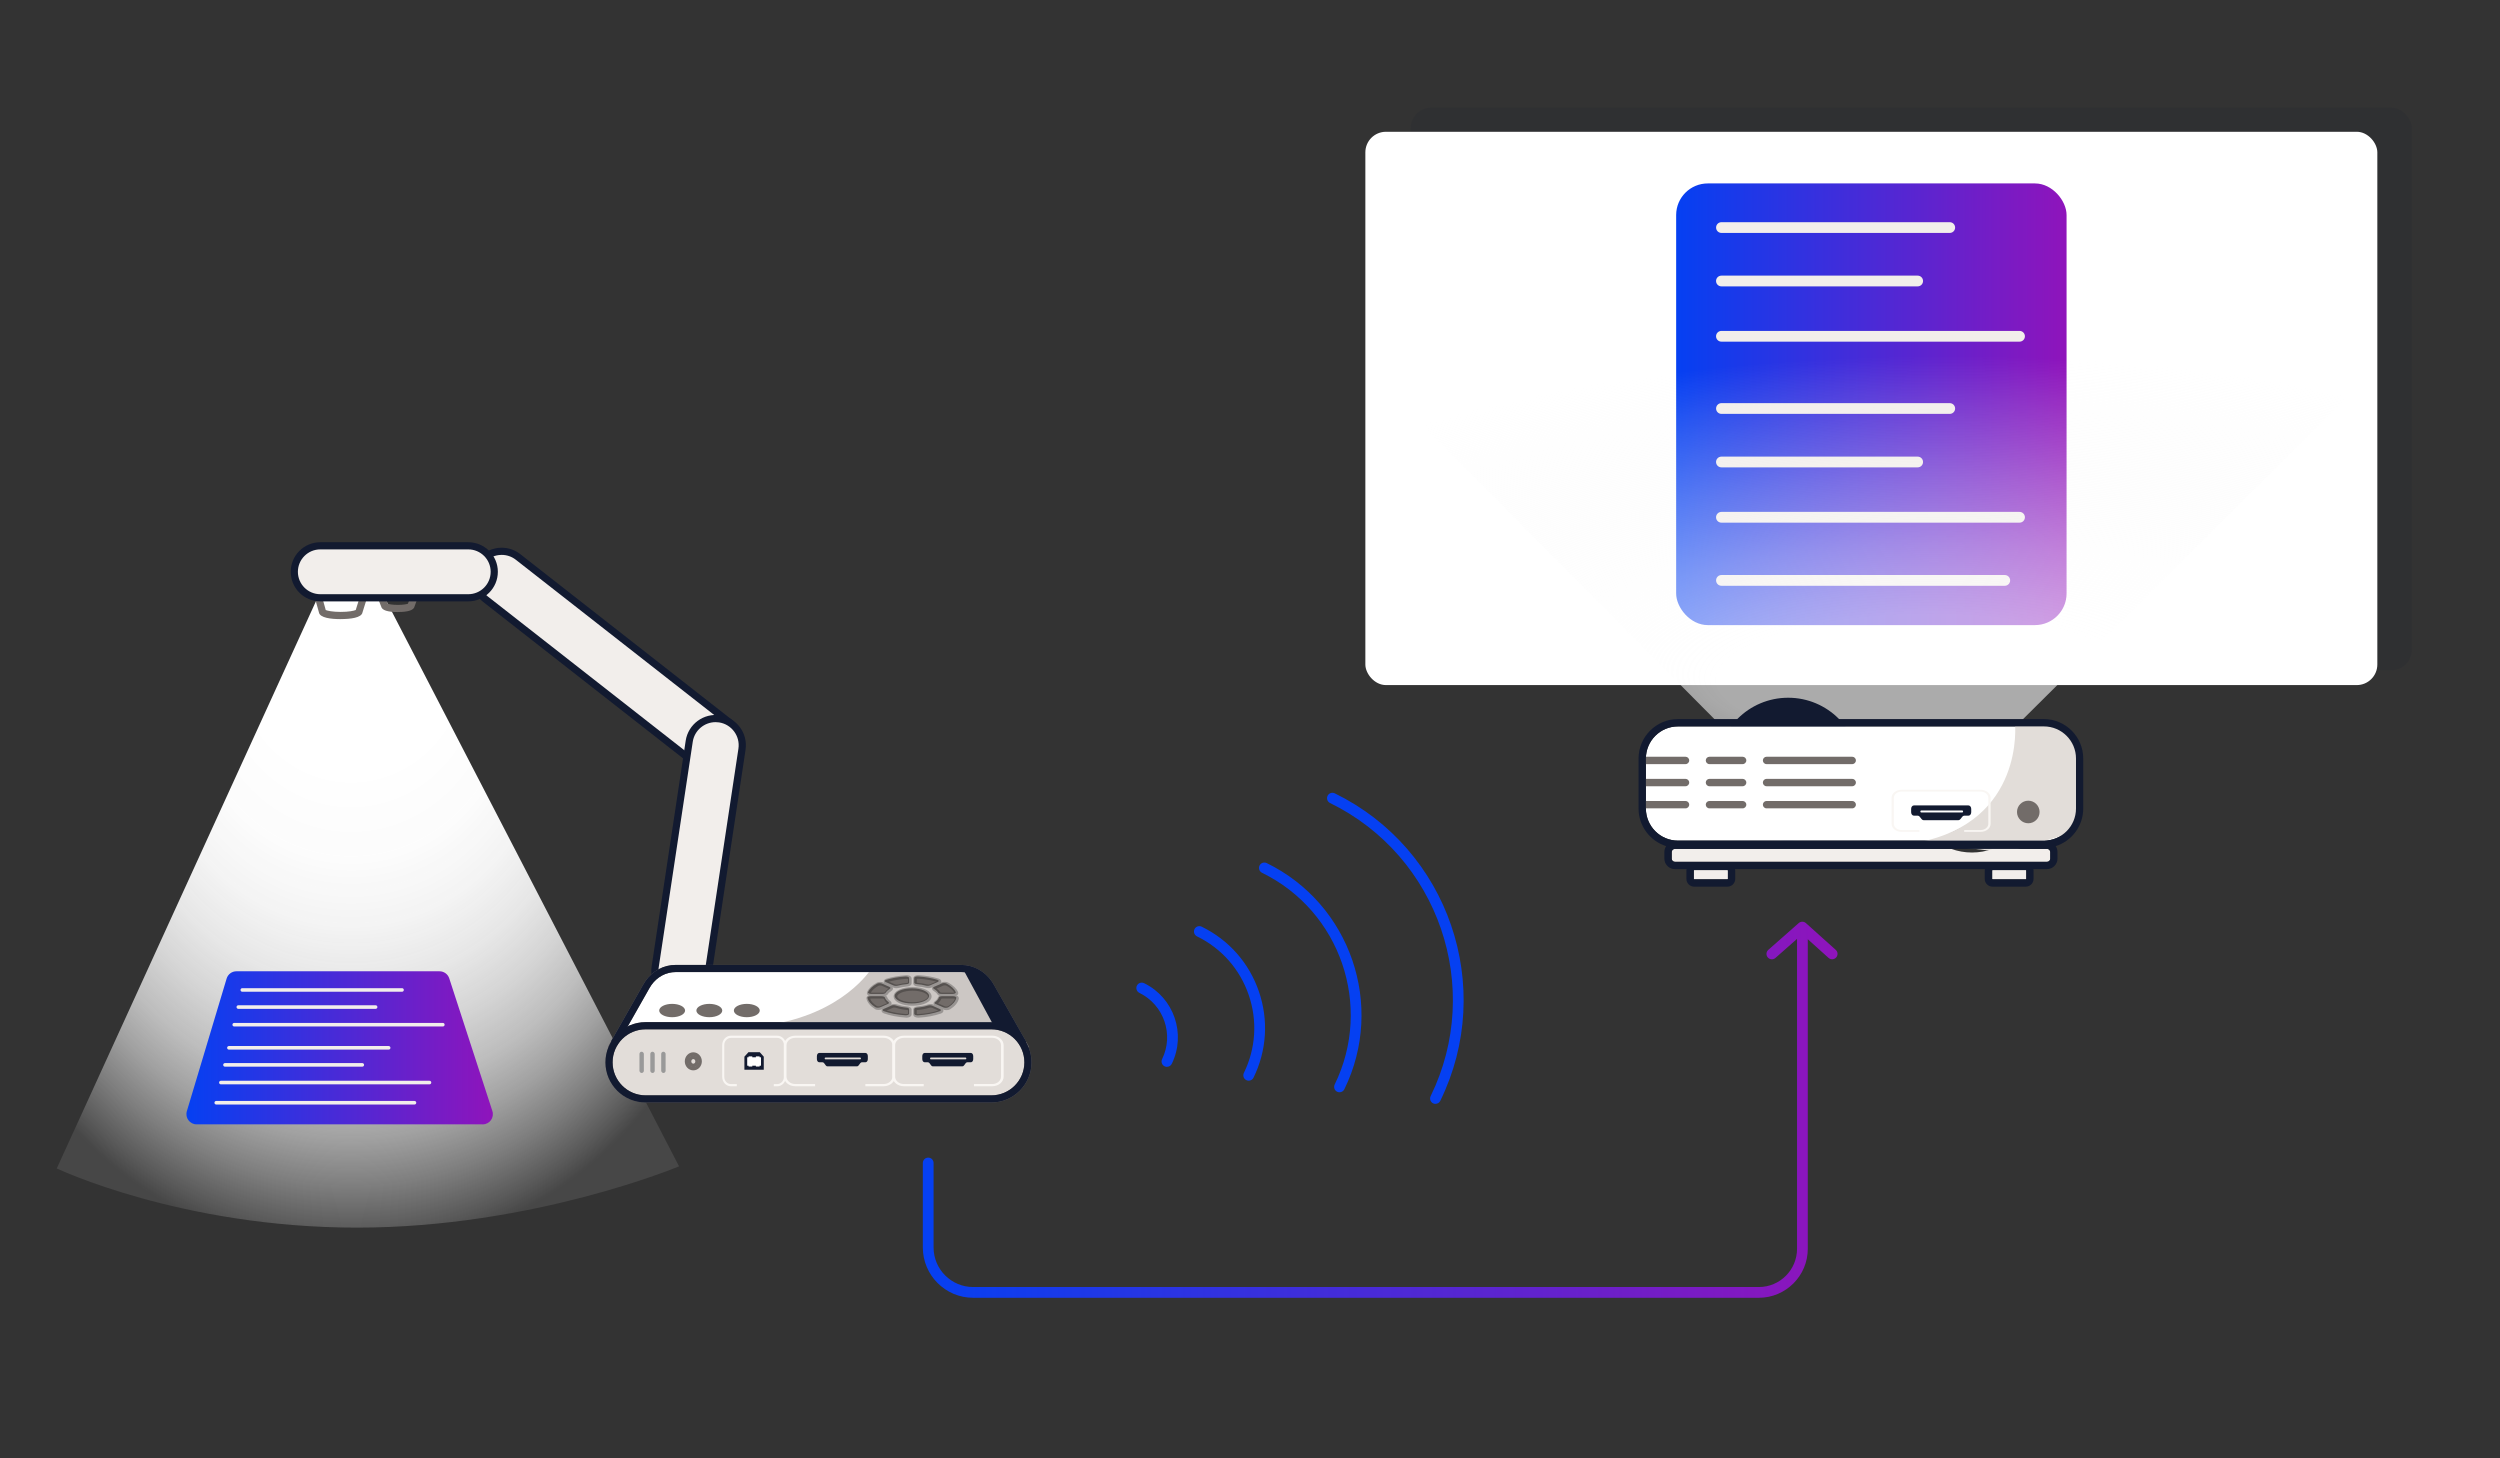 <?xml version="1.0" encoding="UTF-8"?>
<svg id="USB_verbindung_mit_Computer" data-name="USB verbindung mit Computer" xmlns="http://www.w3.org/2000/svg" xmlns:xlink="http://www.w3.org/1999/xlink" viewBox="0 0 697.4 406.81">
  <rect x="0" y="0" width="697.4" height="406.81" fill="#333333" stroke="none"/>
  <defs>
    <style>
      .cls-1 {
        fill: url(#Neues_Verlaufsfeld_2-2);
      }

      .cls-1, .cls-2, .cls-3, .cls-4, .cls-5, .cls-6, .cls-7, .cls-8, .cls-9, .cls-10, .cls-11, .cls-12, .cls-13, .cls-14, .cls-15, .cls-16, .cls-17 {
        stroke-width: 0px;
      }

      .cls-2 {
        fill: url(#Unbenannter_Verlauf_22-2);
        opacity: .59;
      }

      .cls-3 {
        opacity: .1;
      }

      .cls-3, .cls-12 {
        fill: #121a30;
      }

      .cls-4 {
        fill: url(#Neues_Verlaufsfeld_1);
      }

      .cls-5 {
        fill: url(#Neues_Verlaufsfeld_2);
      }

      .cls-18 {
        opacity: .25;
      }

      .cls-6 {
        fill: url(#Unbenannter_Verlauf_22);
      }

      .cls-7 {
        fill: url(#Unbenannter_Verlauf_19);
      }

      .cls-9 {
        fill: #f2eeeb;
      }

      .cls-10 {
        fill: #f9f6f3;
      }

      .cls-11 {
        fill: #726c69;
      }

      .cls-13 {
        fill: #ccc7c4;
      }

      .cls-14 {
        fill: #e2ddd9;
      }

      .cls-15 {
        fill: #999;
      }

      .cls-16 {
        fill: #fff;
      }

      .cls-17 {
        fill: #0540f2;
      }
    </style>
    <linearGradient id="Neues_Verlaufsfeld_2" data-name="Neues Verlaufsfeld 2" x1="467.58" y1="112.78" x2="576.49" y2="112.78" gradientUnits="userSpaceOnUse">
      <stop offset="0" stop-color="#0540f2"/>
      <stop offset="1" stop-color="#8f14bb"/>
    </linearGradient>
    <radialGradient id="Unbenannter_Verlauf_22" data-name="Unbenannter Verlauf 22" cx="-1410.11" cy="-25470.99" fx="-1410.11" fy="-25594.86" r="198.55" gradientTransform="translate(-759.37 -873.31) rotate(179.93) scale(.9 .04)" gradientUnits="userSpaceOnUse">
      <stop offset=".28" stop-color="#fff"/>
      <stop offset=".35" stop-color="#fefefe" stop-opacity=".94"/>
      <stop offset=".48" stop-color="#fdfdfd" stop-opacity=".79"/>
      <stop offset=".66" stop-color="#fafafa" stop-opacity=".54"/>
      <stop offset=".88" stop-color="#f7f7f7" stop-opacity=".2"/>
      <stop offset="1" stop-color="#f6f6f6" stop-opacity="0"/>
    </radialGradient>
    <radialGradient id="Unbenannter_Verlauf_22-2" data-name="Unbenannter Verlauf 22" cx="-1254.31" cy="-4255.21" fx="-1254.31" fy="-4369.05" r="182.48" gradientTransform="translate(-862.76 -1267.18) rotate(179.25) scale(1.1 .34)" xlink:href="#Unbenannter_Verlauf_22"/>
    <linearGradient id="Neues_Verlaufsfeld_1" data-name="Neues Verlaufsfeld 1" x1="257.42" y1="309.57" x2="512.59" y2="309.57" gradientUnits="userSpaceOnUse">
      <stop offset="0" stop-color="#0540f2"/>
      <stop offset="1" stop-color="#8f14bb"/>
    </linearGradient>
    <radialGradient id="Unbenannter_Verlauf_19" data-name="Unbenannter Verlauf 19" cx="565.67" cy="772.46" fx="565.67" fy="663.51" r="174.65" gradientTransform="translate(-252.77 -275.42) scale(.62 .66)" gradientUnits="userSpaceOnUse">
      <stop offset=".28" stop-color="#fff"/>
      <stop offset=".41" stop-color="#fefefe" stop-opacity=".99"/>
      <stop offset=".51" stop-color="#fefefe" stop-opacity=".95"/>
      <stop offset=".6" stop-color="#fdfdfd" stop-opacity=".89"/>
      <stop offset=".68" stop-color="#fdfdfd" stop-opacity=".8"/>
      <stop offset=".76" stop-color="#fbfbfb" stop-opacity=".69"/>
      <stop offset=".83" stop-color="#fafafa" stop-opacity=".55"/>
      <stop offset=".9" stop-color="#f8f8f8" stop-opacity=".38"/>
      <stop offset=".97" stop-color="#f6f6f6" stop-opacity=".19"/>
      <stop offset="1" stop-color="#f6f6f6" stop-opacity=".1"/>
    </radialGradient>
    <linearGradient id="Neues_Verlaufsfeld_2-2" data-name="Neues Verlaufsfeld 2" x1="52" y1="292.3" x2="137.49" y2="292.3" xlink:href="#Neues_Verlaufsfeld_2"/>
  </defs>
  <g id="Leinwand">
    <g id="leinwand">
      <rect class="cls-3" x="393.52" y="30.03" width="279.28" height="156.95" rx="5.74" ry="5.74"/>
      <rect class="cls-16" x="380.88" y="36.76" width="282.3" height="154.35" rx="5.74" ry="5.74"/>
    </g>
    <g id="dokument">
      <rect class="cls-5" x="467.58" y="51.17" width="108.91" height="123.21" rx="8.82" ry="8.82"/>
      <g>
        <path class="cls-9" d="m543.9,64.98h-63.68c-.83,0-1.5-.67-1.5-1.5s.67-1.5,1.5-1.5h63.68c.83,0,1.5.67,1.5,1.5s-.67,1.5-1.5,1.5Z"/>
        <path class="cls-9" d="m534.95,79.89h-54.74c-.83,0-1.5-.67-1.5-1.5s.67-1.5,1.5-1.5h54.74c.83,0,1.5.67,1.5,1.5s-.67,1.5-1.5,1.5Z"/>
        <path class="cls-9" d="m563.37,95.31h-83.16c-.83,0-1.5-.67-1.5-1.5s.67-1.5,1.5-1.5h83.16c.83,0,1.5.67,1.5,1.5s-.67,1.5-1.5,1.5Z"/>
        <path class="cls-9" d="m543.9,115.46h-63.68c-.83,0-1.5-.67-1.5-1.5s.67-1.5,1.5-1.5h63.68c.83,0,1.5.67,1.5,1.5s-.67,1.5-1.5,1.5Z"/>
        <path class="cls-9" d="m534.95,130.38h-54.74c-.83,0-1.5-.67-1.5-1.5s.67-1.5,1.5-1.5h54.74c.83,0,1.5.67,1.5,1.5s-.67,1.5-1.5,1.5Z"/>
        <path class="cls-9" d="m563.37,145.8h-83.16c-.83,0-1.5-.67-1.5-1.5s.67-1.5,1.5-1.5h83.16c.83,0,1.5.67,1.5,1.5s-.67,1.5-1.5,1.5Z"/>
        <path class="cls-9" d="m559.25,163.41h-79.03c-.83,0-1.5-.67-1.5-1.5s.67-1.5,1.5-1.5h79.03c.83,0,1.5.67,1.5,1.5s-.67,1.5-1.5,1.5Z"/>
      </g>
    </g>
  </g>
  <g id="beamer">
    <g id="licht">
      <path id="licht-2" data-name="licht" class="cls-6" d="m529.29,200.69l-58.72.03-113.25-11.25s66.98-1.31,147.54-1.4c81.46-.1,137.58,1.02,137.58,1.02l-113.15,11.59Z"/>
      <path id="licht-3" data-name="licht" class="cls-2" d="m564,200.95l-85.51-.11-96.05-96.72s38.26-4.42,136.59-5.7c99.43-1.3,142.47,5.7,142.47,5.7l-97.5,96.83Z"/>
    </g>
    <g id="beamer-2" data-name="beamer">
      <circle class="cls-12" cx="498.83" cy="214.55" r="19.91"/>
      <g>
        <path class="cls-16" d="m567.05,220.87c0,5.58-2.71,10.53-6.88,13.63h10c4.93,0,8.95-4.01,8.95-8.95v-13.96c0-4.93-4.01-8.95-8.95-8.95h-102.08c-4.93,0-8.95,4.01-8.95,8.95v13.96c0,4.93,4.01,8.95,8.95,8.95h71.94"/>
        <path class="cls-14" d="m562.11,201.86s2.77,27.26-26.91,33.12l24.29,2.84,18.77-5.61,1.58-3.36.57-5.59-.26-12.37-.7-3.16-1.92-3.57s-3.3-2.54-3.47-2.41-11.94.13-11.94.13v-.02Z"/>
        <path class="cls-9" d="m565.14,242.71h-9.3s-.11.05-.11.11v2.36s.05.11.11.11h9.3s.11-.05.11-.11v-2.36s-.05-.11-.11-.11Z"/>
        <path class="cls-9" d="m481.91,242.71h-9.3s-.11.05-.11.11v2.36s.05.11.11.11h9.3s.11-.05.11-.11v-2.36s-.05-.11-.11-.11Z"/>
        <path class="cls-9" d="m544.31,236.8h-77.08c-.49,0-.89.4-.89.89v1.83c0,.49.4.89.89.89h103.82c.49,0,.89-.4.89-.89v-1.83c0-.49-.4-.89-.89-.89h-15.16c-1.81.66-3.76,1.02-5.79,1.02s-3.98-.36-5.79-1.02Z"/>
        <g>
          <path class="cls-11" d="m470.19,213.16h-11.81c-.57,0-1.03-.46-1.03-1.03s.46-1.03,1.03-1.03h11.81c.57,0,1.03.46,1.03,1.03s-.46,1.03-1.03,1.03Z"/>
          <path class="cls-11" d="m486.12,213.16h-9.25c-.57,0-1.03-.46-1.03-1.03s.46-1.03,1.03-1.03h9.25c.57,0,1.03.46,1.03,1.03s-.46,1.03-1.03,1.03Z"/>
          <path class="cls-11" d="m516.69,213.16h-23.89c-.57,0-1.03-.46-1.03-1.03s.46-1.03,1.03-1.03h23.89c.57,0,1.03.46,1.03,1.03s-.46,1.03-1.03,1.03Z"/>
          <path class="cls-11" d="m470.19,219.33h-11.81c-.57,0-1.03-.46-1.03-1.03s.46-1.03,1.03-1.03h11.81c.57,0,1.03.46,1.03,1.03s-.46,1.03-1.03,1.03Z"/>
          <path class="cls-11" d="m486.12,219.33h-9.25c-.57,0-1.03-.46-1.03-1.03s.46-1.03,1.03-1.03h9.25c.57,0,1.03.46,1.03,1.03s-.46,1.03-1.03,1.03Z"/>
          <path class="cls-11" d="m516.69,219.33h-23.89c-.57,0-1.03-.46-1.03-1.03s.46-1.03,1.03-1.03h23.89c.57,0,1.03.46,1.03,1.03s-.46,1.03-1.03,1.03Z"/>
          <path class="cls-11" d="m470.19,225.5h-11.81c-.57,0-1.03-.46-1.03-1.03s.46-1.03,1.03-1.03h11.81c.57,0,1.03.46,1.03,1.03s-.46,1.03-1.03,1.03Z"/>
          <path class="cls-11" d="m486.12,225.5h-9.25c-.57,0-1.03-.46-1.03-1.03s.46-1.03,1.03-1.03h9.25c.57,0,1.03.46,1.03,1.03s-.46,1.03-1.03,1.03Z"/>
          <path class="cls-11" d="m516.69,225.5h-23.89c-.57,0-1.03-.46-1.03-1.03s.46-1.03,1.03-1.03h23.89c.57,0,1.03.46,1.03,1.03s-.46,1.03-1.03,1.03Z"/>
        </g>
        <path class="cls-12" d="m570.17,200.59h-102.08c-6.06,0-11,4.93-11,11v13.96c0,4.91,3.24,9.08,7.7,10.49-.32.47-.5,1.03-.5,1.64v1.83c0,1.62,1.32,2.94,2.94,2.94h3.25c-.02.12-.04.24-.04.37v2.36c0,1.19.97,2.16,2.16,2.16h9.3c1.19,0,2.16-.97,2.16-2.16v-2.36c0-.13-.02-.25-.04-.37h69.68c-.02.12-.04.24-.04.37v2.36c0,1.19.97,2.16,2.16,2.16h9.3c1.19,0,2.16-.97,2.16-2.16v-2.36c0-.13-.02-.25-.04-.37h3.78c1.62,0,2.94-1.32,2.94-2.94v-1.83c0-.61-.19-1.17-.5-1.64,4.45-1.41,7.68-5.58,7.68-10.49v-13.96c0-6.06-4.93-11-11-11Zm-88.15,44.59c0,.06-.11.11-.11.11h-9.3c-.06,0-.11-.11-.11-.11v-2.36c0-.06.11-.11.11-.11h9.3c.06,0,.11.11.11.11v2.36Zm83.23,0c0,.06-.11.11-.11.11h-9.3c-.06,0-.11-.11-.11-.11v-2.36c0-.06.11-.11.11-.11h9.3c.06,0,.11.11.11.11v2.36Zm6.69-5.65c0,.49-.4.89-.89.89h-103.82c-.49,0-.89-.4-.89-.89v-1.83c0-.49.4-.89.89-.89h103.82c.49,0,.89.4.89.89v1.83Zm7.18-13.98c0,4.93-4.01,8.95-8.95,8.95h-102.08c-4.93,0-8.95-4.01-8.95-8.95v-13.96c0-4.93,4.01-8.95,8.95-8.95h102.08c4.93,0,8.95,4.01,8.95,8.95v13.96Z"/>
      </g>
      <circle class="cls-11" cx="565.81" cy="226.51" r="3.15"/>
      <path class="cls-12" d="m549.13,224.68h-15.23c-.43,0-.77.43-.77.97v.92c0,.53.34.97.77.97h1.08c.21,0,.4.1.54.29l.54.68c.14.18.34.29.54.29h9.72c.21,0,.4-.1.54-.29l.54-.68c.14-.18.34-.29.54-.29h1.18c.43,0,.77-.43.77-.97v-.92c0-.53-.34-.97-.77-.97Zm-1.51,1.74c0,.13-.1.23-.23.23h-11.45c-.13,0-.23-.11-.23-.23v-.1c0-.13.1-.23.23-.23h11.45c.13,0,.23.1.23.23v.1Z"/>
      <path class="cls-10" d="m552.48,220.31h-21.99c-1.56,0-2.82,1.01-2.82,2.24v7.27c0,1.24,1.27,2.24,2.82,2.24h4.94v-.51h-4.94c-1.2,0-2.18-.78-2.18-1.73v-7.27c0-.96.98-1.73,2.18-1.73h21.99c1.2,0,2.18.78,2.18,1.73v7.27c0,.96-.98,1.73-2.18,1.73h-4.55v.51h4.55c1.56,0,2.82-1.01,2.82-2.24v-7.27c0-1.24-1.27-2.24-2.82-2.24Z"/>
    </g>
  </g>
  <g id="pfeil_rechts" data-name="pfeil rechts">
    <path class="cls-4" d="m490.64,362.03h-219.17c-7.74,0-14.04-6.3-14.04-14.04v-23.56c0-.83.67-1.5,1.5-1.5s1.5.67,1.5,1.5v23.56c0,6.09,4.95,11.04,11.04,11.04h219.17c5.88,0,10.66-4.78,10.66-10.66v-86.46l-6.03,5.32c-.62.55-1.57.49-2.12-.13-.55-.62-.49-1.57.13-2.12l8.49-7.48c.57-.5,1.43-.5,2,0l8.33,7.48c.62.55.67,1.5.11,2.12-.55.61-1.5.67-2.12.11l-5.79-5.2v86.36c0,7.53-6.13,13.66-13.66,13.66Z"/>
  </g>
  <g id="Visualizer">
    <g>
      <path class="cls-7" d="m88.58,166.77h18.74l82.11,158.59s-40.78,17.1-89.83,17.1-83.77-16.51-83.77-16.51l72.74-159.18Z"/>
      <g>
        <rect class="cls-9" x="161.95" y="139.43" width="14.88" height="89.7" rx="7.44" ry="7.44" transform="translate(-80.13 204.11) rotate(-51.95)"/>
        <path class="cls-12" d="m198.85,215.78c-1.82,0-3.65-.58-5.19-1.79l-58.92-46.11c-1.78-1.39-2.9-3.39-3.18-5.62-.27-2.24.34-4.45,1.73-6.23,1.39-1.78,3.39-2.9,5.62-3.18,2.24-.27,4.45.34,6.23,1.73l58.92,46.11c1.78,1.39,2.9,3.39,3.18,5.63.27,2.24-.34,4.45-1.73,6.23h0c-1.66,2.12-4.15,3.24-6.66,3.24Zm-58.9-60.99c-.26,0-.53.02-.79.05-1.71.21-3.23,1.07-4.29,2.42-1.06,1.36-1.53,3.04-1.32,4.75s1.07,3.23,2.42,4.29l58.92,46.11c2.8,2.19,6.85,1.69,9.04-1.1h0c1.06-1.36,1.53-3.04,1.32-4.75s-1.07-3.23-2.42-4.29l-58.92-46.11c-1.14-.9-2.53-1.37-3.96-1.37Z"/>
      </g>
      <g>
        <rect class="cls-9" x="187.44" y="200.09" width="14.88" height="78.56" rx="7.44" ry="7.44" transform="translate(37.9 -26.4) rotate(8.58)"/>
        <path class="cls-12" d="m190.13,279.29c-.42,0-.84-.03-1.27-.09-2.23-.34-4.2-1.52-5.53-3.34-1.34-1.82-1.89-4.04-1.55-6.27l9.5-62.96c.7-4.6,5-7.78,9.61-7.09,4.6.7,7.78,5,7.09,9.61l-9.5,62.96c-.63,4.18-4.24,7.18-8.34,7.18Zm9.49-77.84c-3.13,0-5.89,2.29-6.37,5.48l-9.5,62.96c-.26,1.7.16,3.4,1.19,4.79s2.52,2.29,4.22,2.54c3.52.54,6.8-1.9,7.33-5.41l9.5-62.96c.53-3.51-1.9-6.8-5.41-7.33-.32-.05-.65-.07-.96-.07Z"/>
      </g>
      <g>
        <path class="cls-16" d="m171.31,291l8.95-15.78v-.02c.2-.34.4-.66.62-.97,1.74-2.46,4.5-4.05,7.61-4.05h79.66c3.19,0,6.01,1.67,7.74,4.24.16.23.3.47.44.71v.02s9.1,16,9.1,16l-114.13-.14Z"/>
        <path class="cls-11" d="m287.16,292.14l-117.56-.14,9.79-17.27c.21-.38.43-.74.67-1.08,2.01-2.84,5.09-4.47,8.43-4.47h79.66c3.39,0,6.59,1.75,8.57,4.68.17.25.33.51.48.78l9.95,17.51Zm-114.13-2.14l110.69.13-8.24-14.5c-.14-.24-.27-.46-.41-.66-1.61-2.38-4.19-3.8-6.91-3.8h-79.66c-2.69,0-5.16,1.32-6.8,3.63-.2.28-.38.57-.55.88l-8.12,14.32Z"/>
      </g>
      <g>
        <rect class="cls-14" x="169.89" y="286.14" width="116.87" height="20.42" rx="10.21" ry="10.21"/>
        <path class="cls-11" d="m276.55,307.56h-96.45c-6.18,0-11.21-5.03-11.21-11.21s5.03-11.21,11.21-11.21h96.45c6.18,0,11.21,5.03,11.21,11.21s-5.03,11.21-11.21,11.21Zm-96.45-20.42c-5.08,0-9.21,4.13-9.21,9.21s4.13,9.21,9.21,9.21h96.45c5.08,0,9.21-4.13,9.21-9.21s-4.13-9.21-9.21-9.21h-96.45Z"/>
      </g>
      <path class="cls-13" d="m213.73,286h63.63s-8.33-15.84-8.33-15.84l-25.94.03s-7.83,12.85-29.37,15.81Z"/>
      <path class="cls-12" d="m284.57,291.63l-9.09-16c-.14-.24-.27-.46-.41-.66-1.61-2.38-4.19-3.8-6.91-3.8h-79.66c-2.69,0-5.16,1.32-6.8,3.63-.2.28-.38.57-.55.88l-8.96,15.81-1.74-.99,8.95-15.78c.21-.38.43-.74.67-1.08,2.01-2.84,5.09-4.47,8.43-4.47h79.66c3.39,0,6.59,1.75,8.57,4.68.17.25.33.51.48.78l9.1,16.01-1.74.99Z"/>
      <path class="cls-12" d="m269.26,270.31s4.16.52,6.13,3.6c1.97,3.08,8.55,14.82,8.55,14.82,0,0-3.35-2.88-6.72-2.58l-8.64-15.95.68.12Z"/>
      <path class="cls-12" d="m241.44,293.73h-12.91c-.36,0-.65.39-.65.88v.84c0,.49.29.88.65.88h.91c.17,0,.34.09.46.26l.46.62c.12.17.29.26.46.26h8.24c.17,0,.34-.09.46-.26l.46-.62c.12-.17.29-.26.46-.26h1c.36,0,.65-.39.65-.88v-.84c0-.49-.29-.88-.65-.88Zm-1.28,1.58c0,.12-.09.21-.2.21h-9.7c-.11,0-.2-.1-.2-.21v-.09c0-.12.09-.21.2-.21h9.7c.11,0,.2.1.2.21v.09Z"/>
      <path class="cls-12" d="m270.84,293.73h-12.91c-.36,0-.65.39-.65.88v.84c0,.49.29.88.65.88h.91c.17,0,.34.09.46.26l.46.62c.12.17.29.26.46.26h8.24c.17,0,.34-.09.46-.26l.46-.62c.12-.17.29-.26.46-.26h1c.36,0,.65-.39.65-.88v-.84c0-.49-.29-.88-.65-.88Zm-1.28,1.58c0,.12-.09.21-.2.21h-9.7c-.11,0-.2-.1-.2-.21v-.09c0-.12.09-.21.2-.21h9.7c.11,0,.2.1.2.21v.09Z"/>
      <path class="cls-12" d="m276.55,307.56h-96.45c-6.18,0-11.21-5.03-11.21-11.21s5.03-11.21,11.21-11.21h96.45c6.18,0,11.21,5.03,11.21,11.21s-5.03,11.21-11.21,11.21Zm-96.45-20.42c-5.08,0-9.21,4.13-9.21,9.21s4.13,9.21,9.21,9.21h96.45c5.08,0,9.21-4.13,9.21-9.21s-4.13-9.21-9.21-9.21h-96.45Z"/>
      <rect class="cls-15" x="178.38" y="293.39" width="1.23" height="5.93" rx=".62" ry=".62"/>
      <rect class="cls-15" x="181.41" y="293.39" width="1.23" height="5.93" rx=".62" ry=".62"/>
      <rect class="cls-15" x="184.45" y="293.39" width="1.23" height="5.93" rx=".62" ry=".62"/>
      <path class="cls-10" d="m246.51,288.91h-24.67c-1.75,0-3.17,1.21-3.17,2.69v8.73c0,1.49,1.43,2.69,3.17,2.69h5.54v-.62h-5.54c-1.35,0-2.44-.93-2.44-2.08v-8.73c0-1.15,1.09-2.08,2.44-2.08h24.67c1.35,0,2.44.93,2.44,2.08v8.73c0,1.15-1.09,2.08-2.44,2.08h-5.11v.62h5.11c1.75,0,3.17-1.21,3.17-2.69v-8.73c0-1.49-1.43-2.69-3.17-2.69Z"/>
      <path class="cls-10" d="m276.81,288.91h-24.67c-1.75,0-3.17,1.21-3.17,2.69v8.73c0,1.49,1.43,2.69,3.17,2.69h5.54v-.62h-5.54c-1.35,0-2.44-.93-2.44-2.08v-8.73c0-1.15,1.09-2.08,2.44-2.08h24.67c1.35,0,2.44.93,2.44,2.08v8.73c0,1.15-1.09,2.08-2.44,2.08h-5.11v.62h5.11c1.75,0,3.17-1.21,3.17-2.69v-8.73c0-1.49-1.43-2.69-3.17-2.69Z"/>
      <path class="cls-10" d="m216.82,288.91h-12.92c-1.34,0-2.43,1.17-2.43,2.6v8.92c0,1.43,1.09,2.6,2.43,2.6h1.64v-.62h-1.64c-1.02,0-1.85-.89-1.85-1.98v-8.92c0-1.09.83-1.98,1.85-1.98h12.92c1.02,0,1.85.89,1.85,1.98v8.92c0,1.09-.83,1.98-1.85,1.98h-.96v.62h.96c1.34,0,2.43-1.17,2.43-2.6v-8.92c0-1.43-1.09-2.6-2.43-2.6Z"/>
      <g>
        <path class="cls-11" d="m193.41,298.59c-1.32,0-2.38-1.13-2.38-2.52s1.07-2.52,2.38-2.52,2.38,1.13,2.38,2.52-1.07,2.52-2.38,2.52Zm0-4.03c-.76,0-1.38.68-1.38,1.52s.62,1.52,1.38,1.52,1.38-.68,1.38-1.52-.62-1.52-1.38-1.52Z"/>
        <path class="cls-11" d="m193.41,297.72c-.86,0-1.57-.74-1.57-1.64s.7-1.64,1.57-1.64,1.56.74,1.56,1.64-.7,1.64-1.56,1.64Zm0-2.28c-.31,0-.57.29-.57.64s.25.64.57.64.56-.29.56-.64-.25-.64-.56-.64Z"/>
      </g>
      <g>
        <g>
          <g>
            <path class="cls-11" d="m253.6,274.14v-1.33c0-.25-.5-.44-1.05-.41-1.97.13-3.78.46-5.33.94-.47.15-.52.44-.11.62l2.16.95c.31.13.78.16,1.15.06.74-.2,1.57-.35,2.45-.43.43-.04.75-.2.75-.4Z"/>
            <path class="cls-11" d="m245.93,277.9h-3.01c-.55,0-.98.21-.93.45.21.96.98,1.84,2.16,2.59.33.21,1.01.23,1.41.05l2.16-.95c.3-.13.35-.34.13-.5-.52-.38-.87-.81-1.01-1.27-.06-.2-.45-.36-.92-.36Z"/>
            <path class="cls-11" d="m248.15,275.32l-2.13-.94c-.39-.17-1.03-.16-1.38.03-1.23.68-2.1,1.49-2.49,2.38-.11.25.34.48.92.48h3.07c.42,0,.79-.12.89-.3.24-.41.66-.78,1.2-1.11.27-.16.24-.39-.09-.53Z"/>
            <path class="cls-11" d="m262.63,277.27h3.07c.58,0,1.02-.23.92-.48-.39-.9-1.28-1.73-2.55-2.41-.34-.19-.99-.2-1.37-.03l-2.13.94c-.33.14-.36.37-.08.53.57.34,1,.72,1.25,1.14.11.18.47.3.89.3Z"/>
            <path class="cls-11" d="m259.43,274.89l2.16-.95c.4-.18.36-.48-.11-.62-1.57-.48-3.41-.81-5.4-.93-.55-.03-1.04.16-1.04.41v1.33c0,.2.32.36.76.4.9.07,1.74.22,2.49.42.37.1.83.07,1.14-.06Z"/>
            <path class="cls-11" d="m248.63,280.53l-2.13.94c-.39.17-.36.45.06.6,1.69.6,3.73,1.01,5.98,1.15.56.04,1.06-.16,1.06-.41v-1.33c0-.19-.31-.36-.74-.4-1.11-.1-2.13-.31-3.01-.6-.37-.12-.89-.11-1.22.03Z"/>
            <path class="cls-11" d="m261.92,278.26c-.14.47-.51.92-1.06,1.31-.23.16-.18.37.13.5l2.16.95c.4.18,1.08.16,1.41-.05,1.22-.76,2.01-1.65,2.22-2.62.05-.24-.38-.45-.93-.45h-3.01c-.47,0-.86.15-.92.36Z"/>
            <path class="cls-11" d="m255.04,281.5v1.33c0,.25.49.44,1.05.41,2.26-.14,4.33-.54,6.04-1.14.43-.15.46-.44.07-.61l-2.13-.94c-.33-.14-.84-.16-1.21-.04-.89.29-1.93.49-3.06.58-.44.04-.76.2-.76.4Z"/>
          </g>
          <ellipse class="cls-11" cx="254.38" cy="277.81" rx="4.79" ry="2.11"/>
        </g>
        <g class="cls-18">
          <g>
            <path class="cls-8" d="m250.11,275.68c-.31,0-.62-.05-.86-.16l-2.15-.95c-.54-.24-.58-.63-.57-.79,0-.17.1-.57.74-.77,1.62-.5,3.5-.83,5.45-.96.54-.04,1.06.1,1.34.37.16.15.25.34.25.54v1.33c0,.48-.47.83-1.2.9-.84.08-1.63.21-2.36.41-.2.05-.41.08-.63.08Zm-2.15-1.83l1.7.75c.17.08.53.11.82.03.79-.21,1.64-.36,2.53-.44.13-.01.23-.04.29-.06v-1.01c-.1-.04-.28-.07-.52-.06-1.71.11-3.37.39-4.82.8Z"/>
            <path class="cls-8" d="m245.11,281.75c-.38,0-.77-.08-1.02-.25-1.33-.84-2.15-1.84-2.38-2.91-.05-.21,0-.42.15-.59.23-.29.71-.46,1.27-.46h3.01c.72,0,1.26.28,1.4.71.1.34.39.69.83,1.01.24.18.37.43.34.69-.02.17-.12.47-.56.67l-2.16.95c-.25.11-.55.16-.86.16Zm-2.37-3.15c.24.72.88,1.43,1.88,2.06.17.11.68.13.94.01l1.9-.83c-.43-.37-.72-.78-.87-1.21-.07-.03-.23-.08-.47-.08h-3.01c-.16,0-.29.02-.38.05Z"/>
            <path class="cls-8" d="m246.33,277.92h-3.07c-.61,0-1.1-.19-1.32-.52-.13-.2-.15-.44-.06-.66.42-.98,1.33-1.86,2.7-2.62.47-.26,1.29-.28,1.82-.05l2.13.94c.47.21.55.53.57.7,0,.13-.02.47-.42.72-.48.29-.84.62-1.03.94-.3.51-1.09.55-1.32.55Zm-3.4-1.04c.09.02.2.04.33.04h3.07c.28,0,.46-.07.5-.1.2-.35.55-.7,1-1.03l-1.83-.8c-.27-.12-.75-.09-.93,0-1.03.57-1.76,1.21-2.14,1.88Zm5.22-.98s.03.04.04.04l.16-.48-.19.44Z"/>
            <path class="cls-8" d="m265.89,277.92h-3.07c-.23,0-1.02-.04-1.32-.54-.2-.34-.57-.67-1.08-.97-.42-.25-.44-.59-.43-.72,0-.17.1-.5.57-.7l2.13-.94c.54-.24,1.33-.21,1.81.05,1.39.75,2.34,1.67,2.77,2.65.09.22.07.46-.06.66-.21.33-.71.52-1.31.52Zm-3.53-1.06s.2.06.46.06h3.07c.13,0,.24-.02.33-.04-.39-.68-1.14-1.34-2.2-1.91-.19-.1-.66-.13-.93,0l-1.82.8c.49.34.85.71,1.09,1.1,0,0,0,0,0,0Z"/>
            <path class="cls-8" d="m258.98,275.66c-.21,0-.42-.03-.61-.08-.75-.2-1.56-.33-2.4-.4-.74-.06-1.22-.42-1.22-.9v-1.33c0-.2.09-.39.24-.54.27-.26.78-.4,1.33-.37,1.97.12,3.88.45,5.52.95.64.2.73.6.74.77,0,.16-.03.55-.57.79l-2.16.95c-.24.11-.54.16-.85.16Zm-3.24-1.54c.06.02.16.05.31.06.91.08,1.77.22,2.58.43.25.07.61.05.81-.03l1.71-.75c-1.47-.41-3.15-.68-4.89-.79-.23-.01-.42.03-.51.06v1.01Zm5.91-.13h0Z"/>
            <path class="cls-8" d="m252.87,283.88c-.06,0-.11,0-.17,0-2.23-.15-4.34-.55-6.11-1.18-.59-.21-.67-.6-.67-.76,0-.15.04-.54.57-.77l2.13-.94c.44-.19,1.09-.21,1.58-.05.87.28,1.84.48,2.9.57.73.07,1.2.42,1.2.9v1.33c0,.2-.09.39-.25.54-.25.23-.69.37-1.18.37Zm-5.53-2c1.64.54,3.49.87,5.43,1,.24.01.43-.03.53-.06v-1.01c-.06-.02-.16-.05-.29-.06-1.13-.1-2.18-.31-3.12-.62-.26-.09-.65-.08-.86.02l-1.69.74Z"/>
            <path class="cls-8" d="m264,281.79c-.31,0-.61-.05-.86-.16l-2.16-.95c-.45-.2-.55-.51-.56-.67-.03-.26.1-.52.35-.69.46-.33.76-.69.87-1.04h0c.13-.43.68-.71,1.4-.71h3.01c.56,0,1.04.17,1.27.46.14.17.19.39.15.59-.24,1.08-1.08,2.09-2.44,2.94-.26.16-.63.24-1.01.24Zm-2.34-1.91l1.88.83c.27.12.77.09.94-.01,1.03-.64,1.69-1.36,1.94-2.1-.09-.03-.22-.05-.38-.05h-3.01c-.23,0-.39.05-.46.08-.15.45-.46.86-.91,1.24Zm.93-1.32h0s0,0,0,0Zm3.88-.17s0,0,0,0c0,0,0,0,0,0Z"/>
            <path class="cls-8" d="m256.16,283.89c-.49,0-.93-.14-1.18-.37-.16-.15-.24-.34-.24-.54v-1.33c0-.48.48-.83,1.22-.9,1.07-.09,2.06-.28,2.95-.56.49-.16,1.12-.13,1.56.06l2.13.94c.54.24.58.62.57.78,0,.16-.08.55-.68.76-1.79.63-3.92,1.03-6.17,1.16-.05,0-.1,0-.16,0Zm-.42-1.07c.1.04.28.08.52.06,1.99-.12,3.88-.46,5.5-.98l-1.7-.75c-.21-.09-.6-.1-.85-.02-.96.31-2.02.51-3.17.6-.14.01-.24.04-.3.06v1.01Z"/>
          </g>
          <path class="cls-8" d="m254.58,280.57c-3.02,0-5.29-1.12-5.29-2.61s2.27-2.61,5.29-2.61,5.29,1.12,5.29,2.61-2.27,2.61-5.29,2.61Zm0-4.21c-2.66,0-4.29.94-4.29,1.61s1.63,1.61,4.29,1.61,4.29-.94,4.29-1.61-1.63-1.61-4.29-1.61Z"/>
        </g>
      </g>
      <ellipse class="cls-11" cx="187.5" cy="281.9" rx="3.61" ry="1.86"/>
      <ellipse class="cls-11" cx="197.87" cy="281.9" rx="3.61" ry="1.86"/>
      <ellipse class="cls-11" cx="208.33" cy="281.9" rx="3.61" ry="1.86"/>
      <path class="cls-11" d="m95.05,172.71c-2.68,0-5.86-.34-6.09-1.91l-1.05-3.77,1.93-.54,1.03,3.69c.48.21,1.96.52,4.18.52s3.71-.31,4.19-.53l1.21-3.89,1.91.6-1.23,3.93c-.25,1.55-3.41,1.89-6.08,1.89Z"/>
      <path class="cls-11" d="m110.98,170.74c-2.86,0-4.42-.51-4.64-1.52l-.83-2.09,1.86-.74.81,2.03c.37.13,1.32.32,2.81.32s2.43-.19,2.8-.32l.73-2.01,1.88.68-.76,2.09c-.2,1.03-1.77,1.55-4.65,1.55Z"/>
      <g>
        <rect class="cls-9" x="82.1" y="152.26" width="55.78" height="14.5" rx="7.25" ry="7.25"/>
        <path class="cls-12" d="m130.63,167.76h-41.28c-4.55,0-8.25-3.7-8.25-8.25s3.7-8.25,8.25-8.25h41.28c4.55,0,8.25,3.7,8.25,8.25s-3.7,8.25-8.25,8.25Zm-41.28-14.5c-3.45,0-6.25,2.8-6.25,6.25s2.8,6.25,6.25,6.25h41.28c3.45,0,6.25-2.8,6.25-6.25s-2.8-6.25-6.25-6.25h-41.28Z"/>
      </g>
      <g>
        <polygon class="cls-12" points="211.95 293.53 208.78 293.53 207.66 294.77 207.66 298.41 213.06 298.41 213.06 294.77 211.95 293.53"/>
        <polygon class="cls-16" points="212.29 294.94 211.9 294.94 211.9 294.69 210.86 294.69 210.86 294.94 209.86 294.94 209.86 294.69 208.82 294.69 208.82 294.94 208.44 294.94 208.44 297.29 208.82 297.29 208.82 297.52 209.86 297.52 209.86 297.29 210.86 297.29 210.86 297.52 211.9 297.52 211.9 297.29 212.29 297.29 212.29 294.94"/>
      </g>
    </g>
    <g>
      <path class="cls-1" d="m134.64,313.65H54.85c-1.91,0-3.27-1.84-2.73-3.66l11.1-37.01c.36-1.2,1.47-2.03,2.73-2.03h56.66c1.23,0,2.33.79,2.71,1.97l12.03,37.01c.6,1.84-.77,3.73-2.71,3.73Z"/>
      <g>
        <path class="cls-9" d="m112.15,276.66h-44.56c-.28,0-.5-.22-.5-.5s.22-.5.5-.5h44.56c.28,0,.5.22.5.5s-.22.5-.5.5Z"/>
        <path class="cls-9" d="m104.78,281.43h-38.3c-.28,0-.5-.22-.5-.5s.22-.5.5-.5h38.3c.28,0,.5.22.5.5s-.22.5-.5.5Z"/>
        <path class="cls-9" d="m123.53,286.35h-58.19c-.28,0-.5-.22-.5-.5s.22-.5.5-.5h58.19c.28,0,.5.22.5.5s-.22.5-.5.5Z"/>
        <path class="cls-9" d="m108.42,292.8h-44.56c-.28,0-.5-.22-.5-.5s.22-.5.5-.5h44.56c.28,0,.5.22.5.5s-.22.5-.5.5Z"/>
        <path class="cls-9" d="m101.06,297.56h-38.3c-.28,0-.5-.22-.5-.5s.22-.5.5-.5h38.3c.28,0,.5.22.5.5s-.22.5-.5.5Z"/>
        <path class="cls-9" d="m119.81,302.49h-58.19c-.28,0-.5-.22-.5-.5s.22-.5.5-.5h58.19c.28,0,.5.22.5.5s-.22.5-.5.5Z"/>
        <path class="cls-9" d="m115.62,308.12h-55.3c-.28,0-.5-.22-.5-.5s.22-.5.5-.5h55.3c.28,0,.5.22.5.5s-.22.5-.5.5Z"/>
      </g>
    </g>
  </g>
  <g>
    <path class="cls-17" d="m373.67,304.7c-.22,0-.45-.05-.66-.15-.74-.36-1.05-1.26-.69-2.01,10.7-21.87,1.61-48.37-20.27-59.07-.74-.36-1.05-1.26-.69-2.01.37-.75,1.27-1.05,2.01-.69,23.36,11.42,33.07,39.73,21.65,63.09-.26.53-.79.84-1.35.84Z"/>
    <path class="cls-17" d="m348.34,301.47c-.22,0-.45-.05-.66-.15-.74-.36-1.05-1.26-.69-2.01,3.34-6.84,3.82-14.56,1.35-21.76-2.47-7.2-7.59-13-14.43-16.34-.74-.36-1.05-1.26-.69-2.01.36-.75,1.26-1.05,2.01-.69,7.56,3.7,13.22,10.11,15.95,18.07,2.73,7.96,2.2,16.5-1.5,24.05-.26.53-.79.84-1.35.84Z"/>
    <path class="cls-17" d="m325.53,297.61c-.22,0-.45-.05-.66-.15-.74-.36-1.05-1.26-.69-2.01,3.35-6.84.5-15.13-6.34-18.48-.74-.36-1.05-1.26-.69-2.01.36-.75,1.26-1.05,2.01-.69,8.33,4.07,11.79,14.16,7.72,22.49-.26.53-.79.84-1.35.84Z"/>
    <path class="cls-17" d="m400.44,307.94c-.22,0-.45-.05-.66-.15-.74-.36-1.05-1.26-.69-2.01,14.81-30.28,2.22-66.96-28.06-81.77-.74-.36-1.05-1.26-.69-2.01.37-.75,1.26-1.05,2.01-.69,31.76,15.53,44.97,54.02,29.43,85.78-.26.53-.79.84-1.35.84Z"/>
  </g>
</svg>